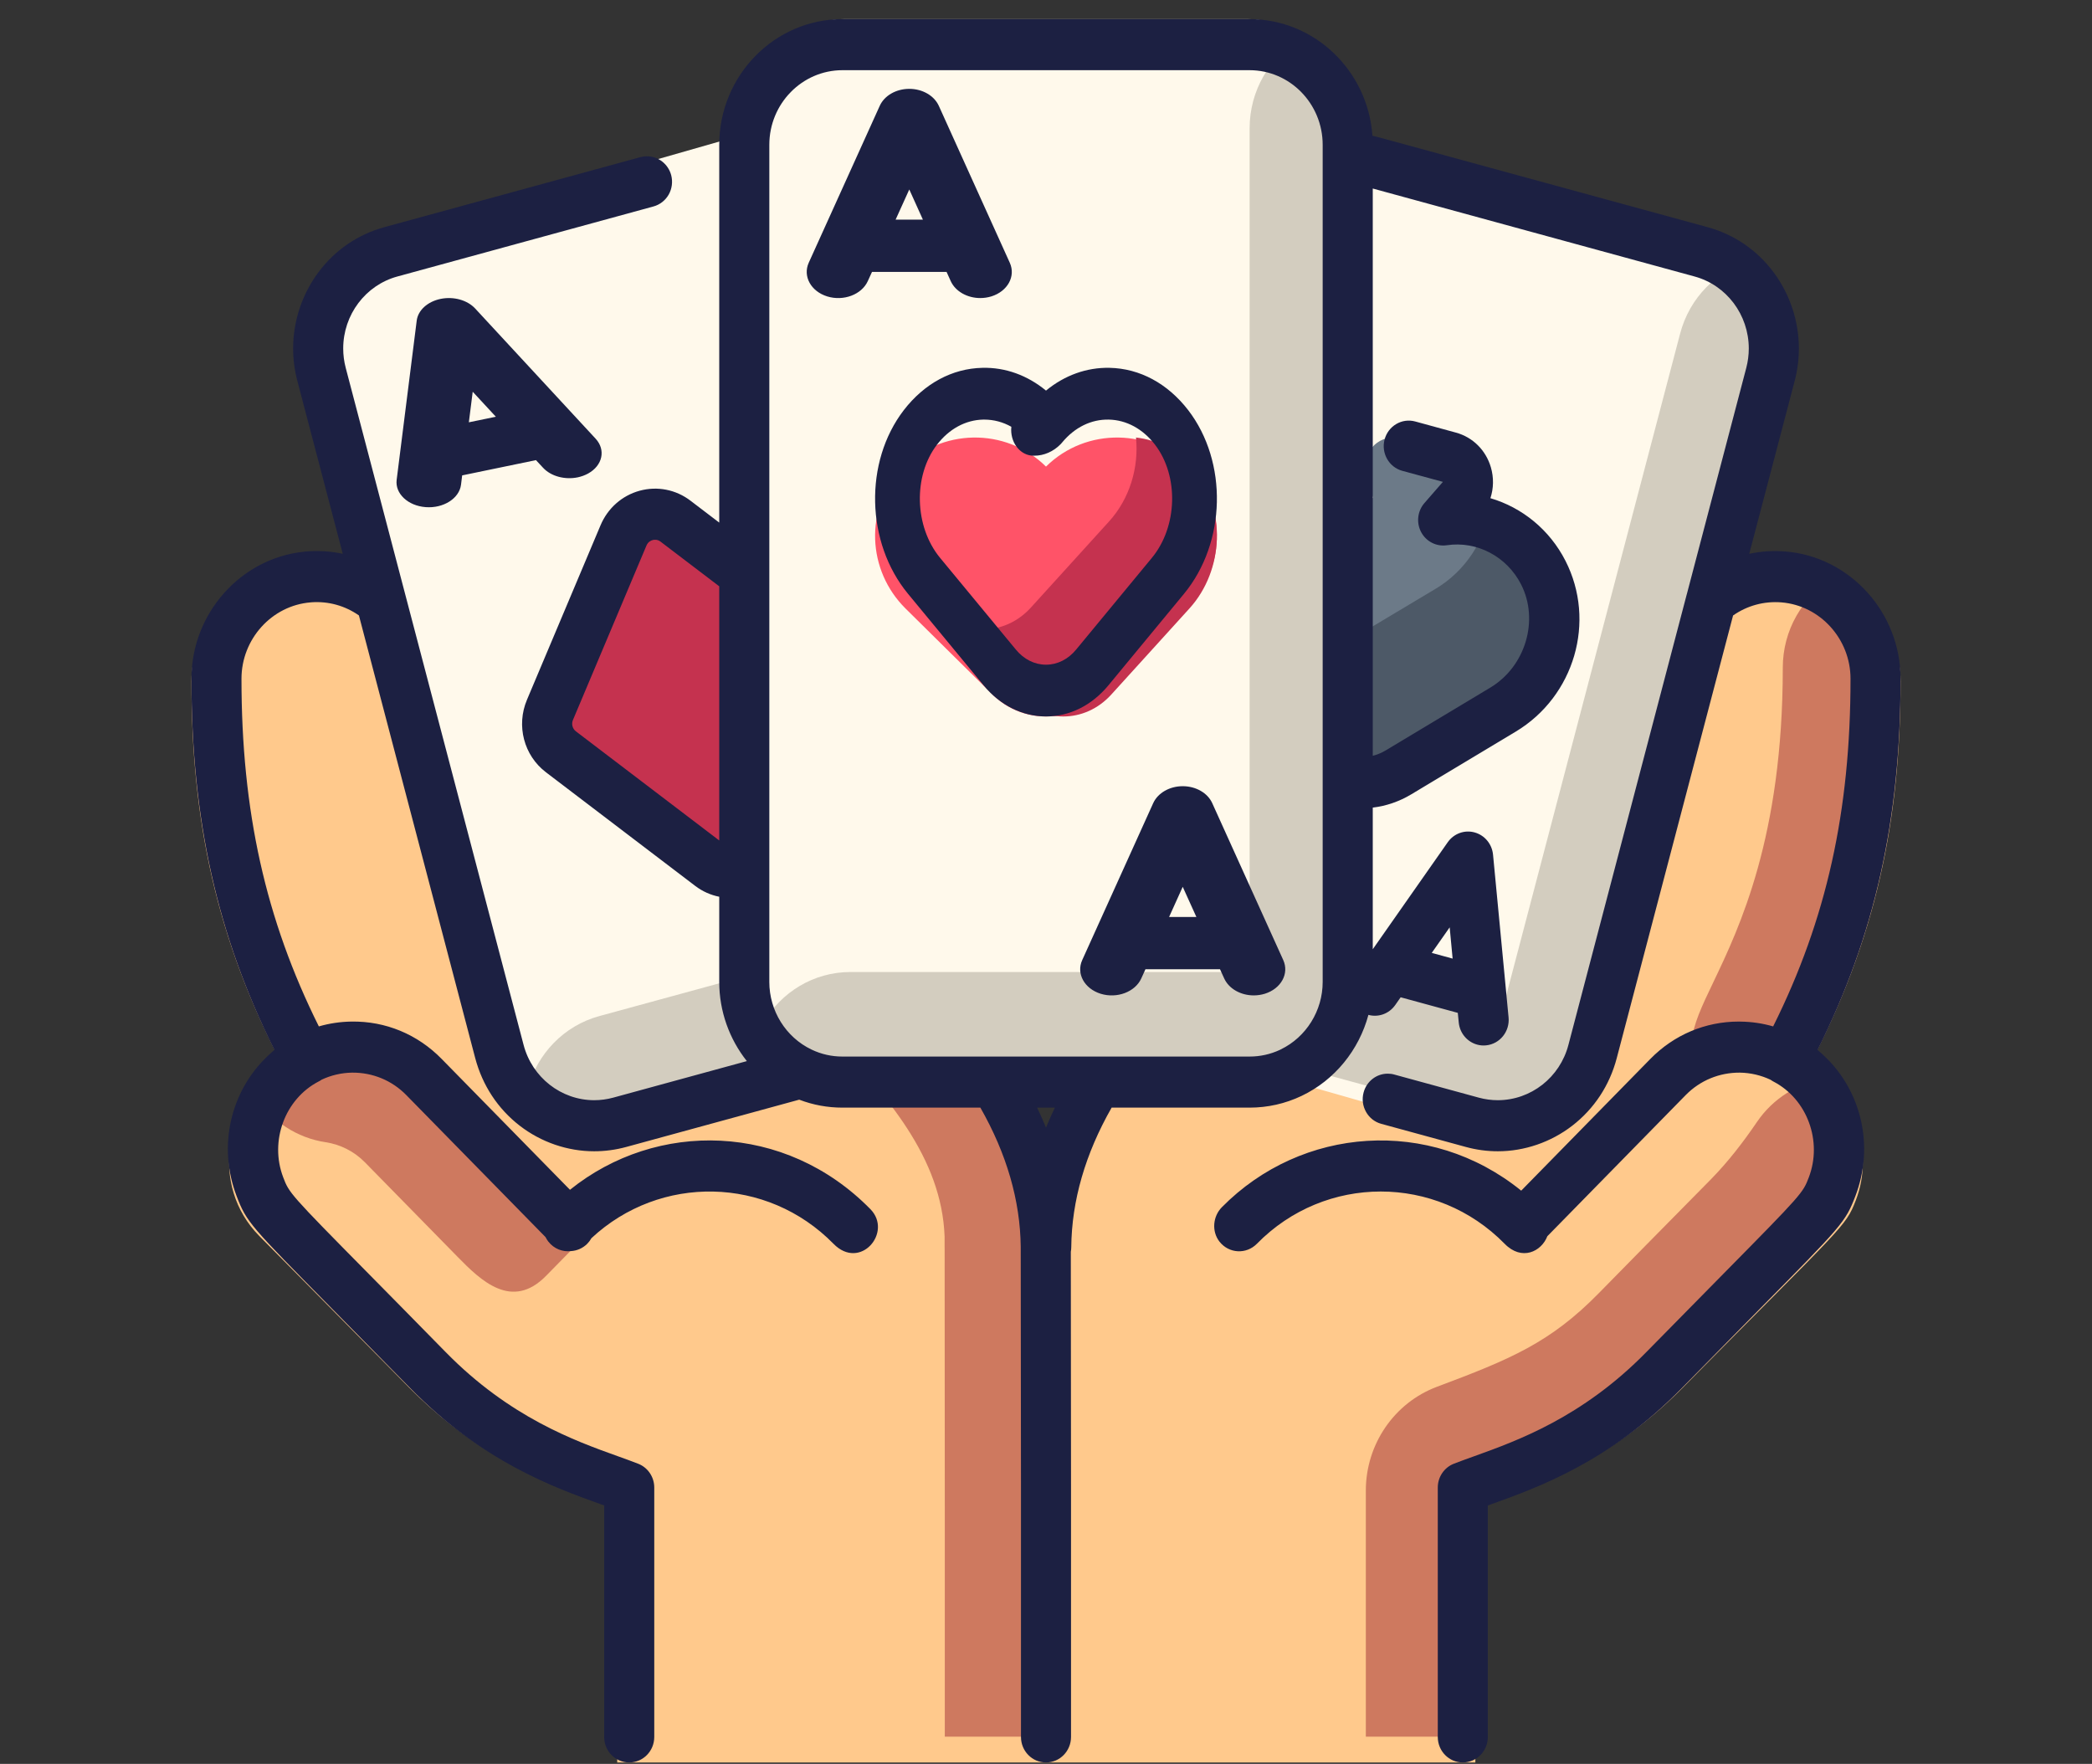 <svg width="51" height="43" viewBox="0 0 51 43" fill="none" xmlns="http://www.w3.org/2000/svg">
<rect x="0" y="0" width="51" height="43" fill="#333333" stroke="none"/>
<path d="M44.053 26.075C45.761 22.898 46.333 19.905 46.333 16.61C46.333 15.273 45.314 14.177 44.018 14.074C43.329 14.02 42.689 14.248 42.203 14.66L28.587 24.409C26.868 26.148 25.611 28.33 25.497 30.625C25.472 28.218 24.101 26.217 22.314 24.409L8.795 14.658C8.31 14.247 7.652 14.021 6.964 14.076C5.688 14.198 4.667 15.287 4.667 16.61C4.667 19.905 5.239 22.898 6.947 26.075C5.447 26.847 5.11 28.906 6.322 30.132L9.98 33.832C11.272 35.139 12.805 36.007 14.341 36.495C14.582 36.571 14.817 36.661 15.047 36.763V42.966C16.265 42.966 24.483 42.966 25.5 42.966C26.718 42.966 34.95 42.966 35.967 42.966V36.755C37.06 36.333 39.04 35.835 41.02 33.832C44.946 29.861 44.988 29.921 45.242 29.261C45.698 28.079 45.226 26.679 44.053 26.075Z" fill="#FFC98C"/>
<path d="M10.182 26.09C9.311 25.201 7.943 25.113 6.975 25.845C6.975 25.845 6.975 25.845 6.975 25.845C6.96 25.856 6.874 25.924 6.884 25.917C6.617 26.14 6.4 26.403 6.238 26.733C6.624 27.338 7.242 27.741 7.937 27.845C8.299 27.9 8.636 28.07 8.895 28.334L11.153 30.637C11.72 31.216 12.477 31.955 13.313 31.102C13.587 30.823 13.835 30.57 14.205 30.193L13.333 29.303L10.182 26.09Z" fill="#CE795F"/>
<path d="M43.707 25.607C45.37 22.477 45.928 19.525 45.928 16.277C45.928 15.346 45.432 14.535 44.696 14.1C43.937 14.544 43.462 15.366 43.462 16.277C43.462 20.399 42.404 22.613 41.773 23.935C41.485 24.536 41.278 24.97 41.239 25.401C41.229 25.507 41.247 25.611 41.287 25.706C42.022 25.242 42.945 25.209 43.707 25.607Z" fill="#CE795F"/>
<path d="M25.499 30.313C25.503 28.296 24.627 26.627 23.472 25.162H20.136C21.64 26.704 22.956 28.231 23.028 30.143L23.028 30.45C23.029 30.43 23.029 30.411 23.029 30.391C23.034 32.12 23.033 42.26 23.033 42.337H25.499C25.499 34.805 25.501 37.57 25.494 30.315L25.499 30.313Z" fill="#CE795F"/>
<path d="M42.834 27.349C42.499 27.841 42.136 28.313 41.721 28.738C41.476 28.987 41.192 29.276 40.878 29.593C40.377 30.101 39.753 30.733 38.975 31.527C37.791 32.735 36.814 33.139 35.029 33.808C33.989 34.199 33.297 35.209 33.297 36.339V42.337H35.764V36.196C36.835 35.778 38.777 35.286 40.719 33.306C44.568 29.38 44.609 29.439 44.859 28.786C45.181 27.944 45.03 26.99 44.491 26.299C43.831 26.401 43.225 26.775 42.834 27.349Z" fill="#CE795F"/>
<path d="M41.25 5.678L33.346 3.417C33.148 3.361 32.95 3.333 32.755 3.331V2.986C32.755 1.594 31.698 0.466 30.394 0.466H20.606C19.302 0.466 18.245 1.594 18.245 2.986V3.331C18.05 3.333 17.852 3.361 17.654 3.417L9.75 5.678C8.491 6.038 7.744 7.419 8.081 8.763L12.358 25.798C12.695 27.142 13.989 27.94 15.248 27.58L19.609 26.333C19.912 26.483 20.25 26.568 20.606 26.568H30.394C30.75 26.568 31.088 26.483 31.391 26.333L35.752 27.58C37.011 27.94 38.305 27.142 38.642 25.798L42.919 8.763C43.256 7.419 42.509 6.038 41.25 5.678Z" fill="#FFF9EB"/>
<path d="M37.709 13.874C37.181 12.892 36.102 12.4 35.052 12.548L35.542 12.015C35.87 11.658 35.695 11.092 35.218 10.969L34.139 10.689C33.663 10.565 33.218 10.971 33.318 11.439L33.469 12.144C32.871 11.681 32.087 11.501 31.333 11.655V18.412C31.916 19.171 33.001 19.398 33.866 18.905L36.64 17.324C37.867 16.625 38.367 15.097 37.709 13.874Z" fill="#6C7A88"/>
<path d="M37.709 13.616C37.4 13.012 36.9 12.585 36.329 12.366C36.205 13.169 35.733 13.915 35.001 14.352L32.227 16.01C31.944 16.179 31.638 16.266 31.333 16.28V18.375C31.916 19.171 33.001 19.409 33.866 18.892L36.64 17.234C37.867 16.501 38.367 14.899 37.709 13.616Z" fill="#4D5967"/>
<path d="M16.29 12.531C15.835 12.21 15.182 12.376 14.958 12.868L13.072 17.011C12.911 17.364 13.027 17.775 13.354 18.005L17.18 20.702C17.429 20.877 17.736 20.906 18 20.818V13.736L16.29 12.531Z" fill="#C5324F"/>
<path d="M42.675 6.362C41.865 6.594 41.192 7.243 40.959 8.133L36.591 24.759C34.262 24.122 33.562 23.931 32.93 23.758C32.931 23.655 32.93 3.227 32.93 3.129C32.93 2.196 32.422 1.384 31.673 0.965C30.949 1.403 30.464 2.208 30.464 3.129V23.084V23.696C30.054 23.696 21.138 23.696 20.734 23.696C19.831 23.696 19.043 24.19 18.613 24.928C18.621 24.942 18.62 24.943 18.612 24.928C18.613 24.928 18.613 24.928 18.613 24.928C18.426 24.58 18.319 24.182 18.317 23.758L14.608 24.771C13.737 25.01 13.1 25.696 12.872 26.522C13.463 27.152 14.363 27.443 15.247 27.201L19.713 25.98C19.568 25.911 20.088 26.211 20.734 26.211C31.59 26.211 31.073 26.282 31.686 26.022L36 27.201C37.289 27.554 38.615 26.773 38.961 25.457L43.341 8.784C43.578 7.882 43.293 6.964 42.675 6.362Z" fill="#D3CDBF"/>
<path d="M18.395 24.978C18.415 25.013 18.435 25.049 18.457 25.083C18.435 25.049 18.415 25.013 18.395 24.978Z" fill="#D3CDBF"/>
<path d="M19.192 25.826C19.225 25.847 19.258 25.868 19.292 25.888C19.258 25.868 19.225 25.847 19.192 25.826Z" fill="#D3CDBF"/>
<path d="M18.372 24.939C18.37 24.936 18.368 24.932 18.366 24.928C18.366 24.928 18.366 24.928 18.366 24.929C18.368 24.932 18.37 24.936 18.372 24.939Z" fill="#D3CDBF"/>
<path d="M18.767 25.476C18.741 25.449 18.716 25.422 18.691 25.394C18.716 25.422 18.741 25.449 18.767 25.476Z" fill="#D3CDBF"/>
<path d="M19.056 25.731C19.087 25.754 19.118 25.776 19.15 25.798C19.118 25.776 19.087 25.754 19.056 25.731Z" fill="#D3CDBF"/>
<path d="M29.025 11.438C28.075 10.431 26.477 10.409 25.5 11.375C24.523 10.409 22.925 10.431 21.975 11.438C21.07 12.398 21.139 13.91 22.078 14.837L24.201 16.935C24.919 17.643 26.082 17.643 26.799 16.935L28.922 14.837C29.861 13.91 29.93 12.398 29.025 11.438Z" fill="#FF5368"/>
<path d="M29.09 11.427C28.708 10.975 28.208 10.722 27.694 10.666C27.767 11.395 27.541 12.157 27.038 12.711L25.131 14.812C24.55 15.452 23.645 15.513 23 15L24.756 16.934C25.4 17.644 26.445 17.644 27.09 16.934L28.997 14.833C29.841 13.903 29.904 12.389 29.09 11.427Z" fill="#C5324F"/>
<path d="M44.487 25.756C44.429 25.7 44.37 25.647 44.31 25.597C45.706 22.8 46.333 19.983 46.333 16.546C46.333 14.932 45.099 13.57 43.523 13.444C43.523 13.444 43.523 13.444 43.523 13.444C43.224 13.419 42.929 13.44 42.644 13.501L43.751 9.289C43.819 9.03 43.854 8.763 43.854 8.495C43.854 7.833 43.637 7.176 43.243 6.645C42.837 6.099 42.278 5.716 41.626 5.537L33.613 3.347C33.561 3.333 33.51 3.32 33.458 3.309C33.347 1.722 32.045 0.466 30.462 0.466H20.538C18.881 0.466 17.534 1.841 17.534 3.53V12.74L16.833 12.206C16.476 11.934 16.024 11.846 15.594 11.963C15.164 12.081 14.816 12.388 14.64 12.806L12.846 17.061C12.581 17.691 12.771 18.417 13.31 18.827L16.95 21.598C17.125 21.731 17.325 21.82 17.534 21.861V23.939C17.534 24.652 17.781 25.331 18.207 25.868L14.948 26.759C14.796 26.8 14.641 26.821 14.485 26.821C13.68 26.82 12.972 26.266 12.764 25.472L8.428 8.967C8.387 8.812 8.367 8.652 8.367 8.495C8.367 7.673 8.911 6.951 9.689 6.74L15.931 5.033C16.088 4.99 16.219 4.887 16.302 4.744C16.383 4.599 16.404 4.431 16.363 4.271C16.291 4 16.049 3.81 15.773 3.81C15.72 3.81 15.668 3.816 15.616 3.83C15.616 3.83 15.616 3.83 15.615 3.83L9.373 5.537C8.721 5.716 8.162 6.099 7.757 6.645C7.363 7.176 7.146 7.832 7.146 8.495C7.146 8.762 7.181 9.029 7.25 9.289L8.356 13.501C8.055 13.436 7.743 13.417 7.427 13.447C7.419 13.448 7.41 13.449 7.401 13.451C5.862 13.614 4.667 14.958 4.667 16.546C4.667 19.983 5.294 22.8 6.69 25.597C6.631 25.646 6.574 25.697 6.518 25.751C5.626 26.598 5.301 27.936 5.767 29.155C6.011 29.794 6.091 29.874 8.126 31.936C8.62 32.437 9.235 33.06 10.003 33.843C11.758 35.633 13.499 36.259 14.651 36.672C14.677 36.682 14.703 36.691 14.729 36.7V42.344C14.729 42.688 15.002 42.966 15.339 42.966C15.677 42.966 15.95 42.688 15.95 42.344V36.264C15.95 36.006 15.794 35.775 15.557 35.683C15.403 35.623 15.235 35.562 15.056 35.498C14.008 35.122 12.425 34.553 10.866 32.963C10.097 32.178 9.481 31.554 8.986 31.052C7.055 29.096 7.049 29.081 6.905 28.703C6.566 27.819 6.945 26.792 7.767 26.365C7.77 26.364 7.774 26.362 7.777 26.36C7.778 26.359 7.78 26.358 7.782 26.358C7.795 26.35 7.808 26.343 7.82 26.335C7.82 26.334 7.821 26.334 7.822 26.334C7.825 26.331 7.829 26.329 7.833 26.326C7.833 26.326 7.834 26.325 7.835 26.325C7.836 26.324 7.837 26.323 7.838 26.322C8.069 26.213 8.322 26.153 8.585 26.149C9.083 26.145 9.553 26.337 9.905 26.696L13.3 30.159C13.318 30.196 13.34 30.232 13.366 30.266C13.507 30.447 13.72 30.525 13.923 30.499C14.067 30.49 14.209 30.43 14.319 30.318C14.359 30.277 14.392 30.232 14.418 30.185C16.093 28.624 18.7 28.669 20.32 30.322C20.971 30.986 21.77 30.039 21.219 29.477C19.14 27.358 16.007 27.304 13.895 29.005L10.768 25.816C10.181 25.216 9.402 24.891 8.568 24.904C8.295 24.908 8.029 24.948 7.773 25.022C6.472 22.41 5.887 19.771 5.887 16.546C5.887 15.578 6.627 14.761 7.572 14.685C7.579 14.684 7.585 14.684 7.591 14.683C8.007 14.653 8.411 14.766 8.75 15.003L11.585 25.794C11.761 26.459 12.136 27.03 12.672 27.444C13.192 27.845 13.836 28.066 14.484 28.066H14.485C14.746 28.066 15.008 28.031 15.263 27.962L19.484 26.808C19.821 26.937 20.174 27.002 20.538 27.002H23.9C24.542 28.127 24.872 29.27 24.884 30.398L24.89 36.264V42.344C24.89 42.688 25.163 42.966 25.5 42.966C25.837 42.966 26.11 42.688 26.11 42.344V36.264L26.105 30.517C26.112 30.481 26.116 30.443 26.116 30.404C26.127 29.27 26.458 28.127 27.1 27.002H30.462C30.904 27.002 31.331 26.906 31.731 26.716C32.54 26.33 33.13 25.598 33.36 24.741C33.598 24.806 33.861 24.718 34.013 24.502L34.146 24.312L35.539 24.692L35.562 24.925C35.587 25.191 35.773 25.401 36.011 25.466C36.08 25.485 36.153 25.492 36.228 25.484C36.564 25.451 36.809 25.146 36.777 24.804L36.398 20.834C36.373 20.576 36.194 20.36 35.948 20.293C35.703 20.225 35.442 20.321 35.294 20.532L33.466 23.141V19.688C33.793 19.649 34.112 19.54 34.402 19.366L36.951 17.836C38.383 16.976 38.917 15.147 38.164 13.672C37.777 12.912 37.105 12.371 36.334 12.145C36.413 11.906 36.419 11.643 36.345 11.391C36.223 10.974 35.904 10.658 35.493 10.546L34.502 10.275C34.176 10.186 33.842 10.383 33.754 10.715C33.667 11.047 33.86 11.389 34.186 11.478L35.176 11.747L34.727 12.262C34.556 12.457 34.523 12.741 34.645 12.971C34.766 13.201 35.017 13.329 35.27 13.292C36.007 13.182 36.735 13.567 37.082 14.247C37.526 15.119 37.19 16.248 36.331 16.763L33.783 18.293C33.683 18.353 33.576 18.397 33.466 18.425V4.596L41.31 6.74C42.089 6.951 42.632 7.672 42.633 8.495C42.633 8.654 42.612 8.814 42.572 8.967L41.129 14.46C41.126 14.471 41.123 14.482 41.12 14.492L38.236 25.472C38.029 26.266 37.321 26.82 36.515 26.821C36.359 26.821 36.203 26.8 36.052 26.759L33.989 26.195C33.937 26.18 33.884 26.174 33.83 26.174C33.555 26.174 33.313 26.363 33.242 26.635C33.199 26.796 33.221 26.963 33.303 27.108C33.384 27.251 33.515 27.354 33.673 27.397L35.736 27.961C35.991 28.031 36.253 28.066 36.516 28.066C37.164 28.066 37.808 27.845 38.328 27.444C38.864 27.03 39.24 26.459 39.414 25.795L42.25 15.004C42.594 14.764 43.005 14.651 43.428 14.685C43.428 14.685 43.428 14.685 43.428 14.685C44.373 14.761 45.113 15.578 45.113 16.546C45.113 19.771 44.529 22.41 43.227 25.022C42.972 24.948 42.705 24.908 42.432 24.905C42.418 24.904 42.403 24.904 42.389 24.904C41.574 24.904 40.809 25.227 40.232 25.816L37.085 29.026C34.855 27.221 31.729 27.46 29.787 29.43C29.567 29.654 29.535 30.017 29.727 30.266C29.959 30.564 30.384 30.582 30.64 30.322C32.305 28.622 35.016 28.622 36.682 30.322C37.1 30.748 37.578 30.511 37.722 30.137L41.095 26.696C41.448 26.337 41.918 26.146 42.415 26.149C42.678 26.153 42.931 26.213 43.162 26.322C43.18 26.335 43.199 26.347 43.218 26.358C43.225 26.361 43.231 26.364 43.237 26.368C44.056 26.795 44.434 27.82 44.096 28.703C43.951 29.081 43.945 29.096 42.014 31.053C41.519 31.555 40.904 32.178 40.134 32.963C38.576 34.553 36.992 35.121 35.945 35.498C35.766 35.562 35.597 35.623 35.443 35.683C35.207 35.775 35.051 36.006 35.051 36.264V42.344C35.051 42.688 35.324 42.966 35.661 42.966C35.998 42.966 36.271 42.688 36.271 42.344V36.701C36.297 36.691 36.324 36.682 36.35 36.672C37.502 36.259 39.243 35.633 40.998 33.843C41.766 33.06 42.38 32.437 42.874 31.936C44.91 29.874 44.989 29.794 45.233 29.155C45.699 27.938 45.375 26.602 44.487 25.756ZM35.341 22.607L35.413 23.369L34.904 23.23L35.341 22.607ZM14.04 17.829C13.956 17.765 13.926 17.651 13.967 17.553L15.761 13.297C15.799 13.208 15.871 13.177 15.91 13.166C15.949 13.155 16.027 13.146 16.103 13.204L17.534 14.293V20.489L14.04 17.829ZM25.5 27.489C25.433 27.327 25.361 27.164 25.284 27.002H25.716C25.639 27.164 25.567 27.327 25.5 27.489ZM31.225 25.582C31.218 25.586 31.211 25.589 31.204 25.593C30.97 25.702 30.721 25.757 30.462 25.757H20.538C20.276 25.757 20.025 25.701 19.789 25.589C19.786 25.588 19.784 25.587 19.781 25.585C19.157 25.286 18.755 24.641 18.755 23.939V21.211C18.755 21.202 18.755 21.194 18.755 21.185V13.985C18.755 13.982 18.755 13.98 18.755 13.978V3.884C18.755 3.876 18.755 3.867 18.755 3.859C18.755 3.853 18.755 3.848 18.755 3.843V3.53C18.755 2.527 19.555 1.711 20.538 1.711H30.462C31.445 1.711 32.245 2.527 32.245 3.53V19.041C32.245 19.047 32.245 19.054 32.245 19.06V23.939C32.245 24.638 31.845 25.282 31.225 25.582Z" fill="#1C2042"/>
<path d="M21.156 6.852L21.258 6.629H23.076L23.177 6.852C23.293 7.108 23.586 7.266 23.897 7.266C23.987 7.266 24.078 7.253 24.167 7.226C24.565 7.102 24.767 6.735 24.617 6.405L22.887 2.58C22.774 2.331 22.487 2.166 22.167 2.166C21.846 2.166 21.559 2.331 21.447 2.58L19.716 6.405C19.567 6.735 19.768 7.102 20.166 7.226C20.564 7.349 21.007 7.182 21.156 6.852ZM22.167 4.619L22.499 5.354H21.834L22.167 4.619Z" fill="#1C2042"/>
<path d="M29.553 19.58C29.441 19.331 29.154 19.166 28.833 19.166C28.513 19.166 28.226 19.331 28.113 19.58L26.383 23.405C26.233 23.734 26.435 24.102 26.833 24.226C27.23 24.349 27.674 24.182 27.823 23.852L27.924 23.629H29.742L29.844 23.852C29.96 24.108 30.253 24.266 30.564 24.266C30.654 24.266 30.745 24.253 30.834 24.226C31.232 24.102 31.433 23.735 31.284 23.405L29.553 19.58ZM28.501 22.354L28.833 21.619L29.166 22.354H28.501Z" fill="#1C2042"/>
<path d="M27.02 16.709L28.864 14.476C29.893 13.229 29.938 11.262 28.967 9.999C28.466 9.349 27.786 8.982 27.05 8.967C26.489 8.955 25.952 9.15 25.5 9.522C25.048 9.15 24.511 8.953 23.95 8.967C23.214 8.982 22.534 9.349 22.033 9.999C21.062 11.262 21.107 13.229 22.136 14.476L23.98 16.709C24.384 17.197 24.924 17.466 25.5 17.466C26.076 17.466 26.616 17.197 27.02 16.709ZM25.5 16.204C25.222 16.204 24.96 16.073 24.764 15.834L22.919 13.601C22.291 12.841 22.257 11.602 22.843 10.84C23.139 10.455 23.539 10.238 23.969 10.229C23.978 10.229 23.987 10.229 23.996 10.229C24.227 10.229 24.451 10.289 24.655 10.404C24.652 10.428 24.651 10.453 24.651 10.478C24.651 10.827 24.894 11.109 25.194 11.109H25.214C25.45 11.109 25.678 11.01 25.856 10.829C25.863 10.822 25.869 10.815 25.876 10.807C25.882 10.8 25.888 10.794 25.893 10.787C26.199 10.418 26.6 10.22 27.031 10.229C27.461 10.238 27.861 10.455 28.157 10.84C28.743 11.602 28.709 12.841 28.08 13.601L26.236 15.834C26.04 16.073 25.778 16.204 25.5 16.204Z" fill="#1C2042"/>
<path d="M10.739 7.287C10.422 7.353 10.191 7.564 10.159 7.816L9.67 11.698C9.628 12.033 9.945 12.331 10.378 12.363C10.811 12.396 11.197 12.151 11.239 11.816L11.267 11.589L13.066 11.217L13.238 11.402C13.434 11.615 13.775 11.7 14.083 11.637C14.172 11.618 14.258 11.587 14.337 11.544C14.691 11.348 14.773 10.968 14.52 10.694L11.584 7.521C11.393 7.315 11.057 7.221 10.739 7.287ZM11.43 10.295L11.524 9.55L12.088 10.159L11.43 10.295Z" fill="#1C2042"/>
</svg>
